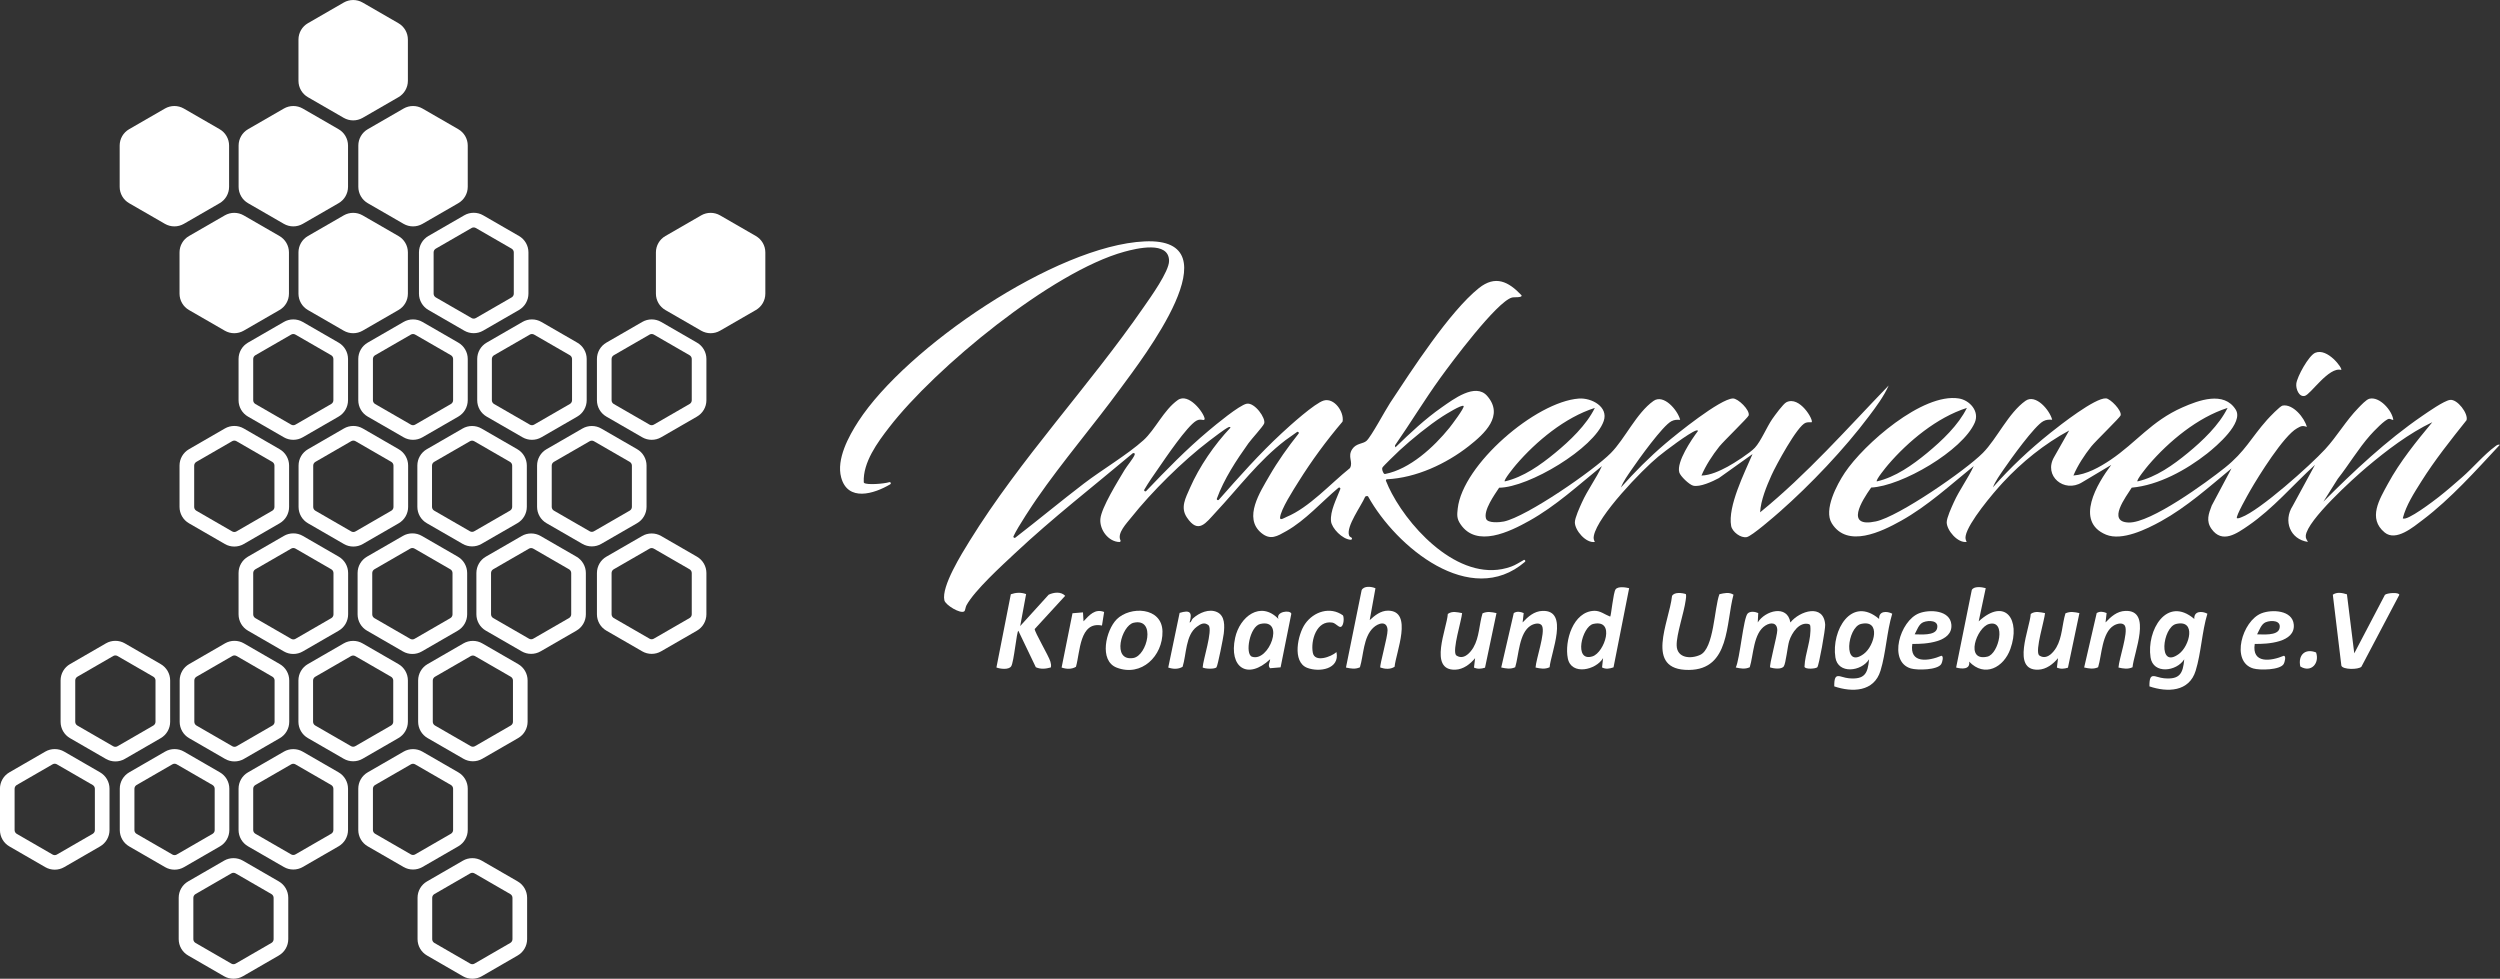 <svg xmlns="http://www.w3.org/2000/svg" id="Layer_2" data-name="Layer 2" viewBox="0 0 512.03 200.46"><rect x="0" y="0" width="512.03" height="200.46" fill="#333333" stroke="none"/><defs><style>      .cls-1 {        fill: #fff;      }    </style></defs><g id="Capa_1" data-name="Capa 1"><g><g><path class="cls-1" d="M97.02,46.58c.15,0,.3.04.44.12l7.33,4.23c.27.16.44.45.44.76v8.46c0,.31-.17.6-.44.76l-7.33,4.23c-.13.08-.28.12-.44.12s-.3-.04-.44-.12l-7.33-4.23c-.27-.16-.44-.45-.44-.76v-8.46c0-.31.17-.6.44-.76l7.33-4.23c.13-.08.28-.12.44-.12M97.02,43.58c-.67,0-1.34.17-1.94.52l-7.33,4.23c-1.2.69-1.94,1.97-1.94,3.35v8.46c0,1.38.74,2.66,1.94,3.35l7.33,4.23c.6.35,1.27.52,1.94.52s1.34-.17,1.94-.52l7.33-4.23c1.2-.69,1.94-1.97,1.94-3.35v-8.46c0-1.38-.74-2.66-1.94-3.35l-7.33-4.23c-.6-.35-1.27-.52-1.94-.52h0Z"></path><path class="cls-1" d="M60.07,68.41c.15,0,.3.04.44.12l7.33,4.23c.27.16.44.45.44.76v8.46c0,.31-.17.6-.44.76l-7.33,4.23c-.13.08-.28.12-.44.12s-.3-.04-.44-.12l-7.33-4.23c-.27-.16-.44-.45-.44-.76v-8.46c0-.31.17-.6.44-.76l7.33-4.23c.13-.08.28-.12.44-.12M60.07,65.42c-.67,0-1.34.17-1.94.52l-7.33,4.23c-1.2.69-1.94,1.97-1.94,3.35v8.46c0,1.38.74,2.66,1.94,3.35l7.33,4.23c.6.35,1.27.52,1.94.52s1.34-.17,1.94-.52l7.33-4.23c1.2-.69,1.94-1.97,1.94-3.35v-8.46c0-1.38-.74-2.66-1.94-3.35l-7.33-4.23c-.6-.35-1.27-.52-1.94-.52h0Z"></path><path class="cls-1" d="M121.21,90.25c.15,0,.3.04.44.12l7.33,4.23c.27.16.44.45.44.76v8.46c0,.31-.17.6-.44.76l-7.33,4.23c-.13.08-.28.12-.44.12s-.3-.04-.44-.12l-7.33-4.23c-.27-.16-.44-.45-.44-.76v-8.46c0-.31.17-.6.44-.76l7.33-4.23c.13-.08.28-.12.44-.12M121.21,87.25c-.67,0-1.34.17-1.94.52l-7.33,4.23c-1.2.69-1.94,1.97-1.94,3.35v8.46c0,1.38.74,2.66,1.94,3.35l7.33,4.23c.6.35,1.27.52,1.94.52s1.34-.17,1.94-.52l7.33-4.23c1.2-.69,1.94-1.97,1.94-3.35v-8.46c0-1.38-.74-2.66-1.94-3.35l-7.33-4.23c-.6-.35-1.27-.52-1.94-.52h0Z"></path><path class="cls-1" d="M96.69,90.25c.15,0,.3.04.44.12l7.33,4.23c.27.16.44.45.44.76v8.46c0,.31-.17.6-.44.76l-7.33,4.23c-.13.08-.28.12-.44.12s-.3-.04-.44-.12l-7.33-4.23c-.27-.16-.44-.45-.44-.76v-8.46c0-.31.17-.6.44-.76l7.33-4.23c.13-.08.28-.12.44-.12M96.69,87.25c-.67,0-1.34.17-1.94.52l-7.33,4.23c-1.2.69-1.94,1.97-1.94,3.35v8.46c0,1.38.74,2.66,1.94,3.35l7.33,4.23c.6.35,1.27.52,1.94.52s1.34-.17,1.94-.52l7.33-4.23c1.2-.69,1.94-1.97,1.94-3.35v-8.46c0-1.38-.74-2.66-1.94-3.35l-7.33-4.23c-.6-.35-1.27-.52-1.94-.52h0Z"></path><path class="cls-1" d="M72.37,90.24c.15,0,.3.04.44.12l7.34,4.24c.27.16.44.45.44.76v8.48c0,.31-.17.6-.44.76l-7.34,4.24c-.13.08-.28.12-.44.12s-.3-.04-.44-.12l-7.34-4.24c-.27-.16-.44-.45-.44-.76v-8.48c0-.31.17-.6.44-.76l7.34-4.24c.13-.08.28-.12.44-.12M72.37,87.24c-.67,0-1.34.17-1.94.52l-7.34,4.24c-1.2.69-1.94,1.97-1.94,3.35v8.48c0,1.38.74,2.66,1.94,3.35l7.34,4.24c.6.35,1.27.52,1.94.52s1.34-.17,1.94-.52l7.34-4.24c1.2-.69,1.94-1.97,1.94-3.35v-8.48c0-1.38-.74-2.66-1.94-3.35l-7.34-4.24c-.6-.35-1.27-.52-1.94-.52h0Z"></path><path class="cls-1" d="M47.99,90.24c.15,0,.3.04.44.12l7.34,4.24c.27.16.44.45.44.76v8.48c0,.31-.17.6-.44.76l-7.34,4.24c-.13.08-.28.12-.44.12s-.3-.04-.44-.12l-7.34-4.24c-.27-.16-.44-.45-.44-.76v-8.48c0-.31.17-.6.44-.76l7.34-4.24c.13-.08.28-.12.44-.12M47.99,87.24c-.67,0-1.34.17-1.94.52l-7.34,4.24c-1.2.69-1.94,1.97-1.94,3.35v8.48c0,1.38.74,2.66,1.94,3.35l7.34,4.24c.6.35,1.27.52,1.94.52s1.34-.17,1.94-.52l7.34-4.24c1.2-.69,1.94-1.97,1.94-3.35v-8.48c0-1.38-.74-2.66-1.94-3.35l-7.34-4.24c-.6-.35-1.27-.52-1.94-.52h0Z"></path><path class="cls-1" d="M96.85,134.26c.15,0,.3.04.44.12l7.33,4.23c.27.16.44.45.44.76v8.46c0,.31-.17.6-.44.76l-7.33,4.23c-.13.08-.28.12-.44.12s-.3-.04-.44-.12l-7.33-4.23c-.27-.16-.44-.45-.44-.76v-8.46c0-.31.17-.6.44-.76l7.33-4.23c.13-.08.28-.12.44-.12M96.85,131.26c-.67,0-1.34.17-1.94.52l-7.33,4.23c-1.2.69-1.94,1.97-1.94,3.35v8.46c0,1.38.74,2.66,1.94,3.35l7.33,4.23c.6.35,1.27.52,1.94.52s1.34-.17,1.94-.52l7.33-4.23c1.2-.69,1.94-1.97,1.94-3.35v-8.46c0-1.38-.74-2.66-1.94-3.35l-7.33-4.23c-.6-.35-1.27-.52-1.94-.52h0Z"></path><path class="cls-1" d="M72.33,134.26c.15,0,.3.04.44.12l7.33,4.23c.27.16.44.45.44.76v8.46c0,.31-.17.6-.44.76l-7.33,4.23c-.13.08-.28.12-.44.12s-.3-.04-.44-.12l-7.33-4.23c-.27-.16-.44-.45-.44-.76v-8.46c0-.31.17-.6.44-.76l7.33-4.23c.13-.08.28-.12.44-.12M72.33,131.26c-.67,0-1.34.17-1.94.52l-7.33,4.23c-1.2.69-1.94,1.97-1.94,3.35v8.46c0,1.38.74,2.66,1.94,3.35l7.33,4.23c.6.35,1.27.52,1.94.52s1.34-.17,1.94-.52l7.33-4.23c1.2-.69,1.94-1.97,1.94-3.35v-8.46c0-1.38-.74-2.66-1.94-3.35l-7.33-4.23c-.6-.35-1.27-.52-1.94-.52h0Z"></path><path class="cls-1" d="M48.02,134.24c.15,0,.3.04.44.12l7.34,4.24c.27.16.44.45.44.76v8.48c0,.31-.17.6-.44.76l-7.34,4.24c-.13.08-.28.12-.44.12s-.3-.04-.44-.12l-7.34-4.24c-.27-.16-.44-.45-.44-.76v-8.48c0-.31.17-.6.44-.76l7.34-4.24c.13-.08.28-.12.44-.12M48.02,131.25c-.67,0-1.34.17-1.94.52l-7.34,4.24c-1.2.69-1.94,1.97-1.94,3.35v8.48c0,1.38.74,2.66,1.94,3.35l7.34,4.24c.6.35,1.27.52,1.94.52s1.34-.17,1.94-.52l7.34-4.24c1.2-.69,1.94-1.97,1.94-3.35v-8.48c0-1.38-.74-2.66-1.94-3.35l-7.34-4.24c-.6-.35-1.27-.52-1.94-.52h0Z"></path><path class="cls-1" d="M23.63,134.24c.15,0,.3.04.44.12l7.34,4.24c.27.16.44.45.44.76v8.48c0,.31-.17.6-.44.76l-7.34,4.24c-.13.08-.28.12-.44.12s-.3-.04-.44-.12l-7.34-4.24c-.27-.16-.44-.45-.44-.76v-8.48c0-.31.17-.6.44-.76l7.34-4.24c.13-.08.28-.12.44-.12M23.63,131.25c-.67,0-1.34.17-1.94.52l-7.34,4.24c-1.2.69-1.94,1.97-1.94,3.35v8.48c0,1.38.74,2.66,1.94,3.35l7.34,4.24c.6.35,1.27.52,1.94.52s1.34-.17,1.94-.52l7.34-4.24c1.2-.69,1.94-1.97,1.94-3.35v-8.48c0-1.38-.74-2.66-1.94-3.35l-7.34-4.24c-.6-.35-1.27-.52-1.94-.52h0Z"></path><path class="cls-1" d="M96.74,178.76c.15,0,.3.04.44.12l7.34,4.24c.27.16.44.45.44.76v8.48c0,.31-.17.6-.44.76l-7.34,4.24c-.13.08-.28.12-.44.12s-.3-.04-.44-.12l-7.34-4.24c-.27-.16-.44-.45-.44-.76v-8.48c0-.31.17-.6.44-.76l7.34-4.24c.13-.08.28-.12.44-.12M96.74,175.76c-.67,0-1.34.17-1.94.52l-7.34,4.24c-1.2.69-1.94,1.97-1.94,3.35v8.48c0,1.38.74,2.66,1.94,3.35l7.34,4.24c.6.35,1.27.52,1.94.52s1.34-.17,1.94-.52l7.34-4.24c1.2-.69,1.94-1.97,1.94-3.35v-8.48c0-1.38-.74-2.66-1.94-3.35l-7.34-4.24c-.6-.35-1.27-.52-1.94-.52h0Z"></path><path class="cls-1" d="M47.82,178.76c.15,0,.3.04.44.12l7.34,4.24c.27.16.44.45.44.76v8.48c0,.31-.17.6-.44.76l-7.34,4.24c-.13.08-.28.12-.44.12s-.3-.04-.44-.12l-7.34-4.24c-.27-.16-.44-.45-.44-.76v-8.48c0-.31.17-.6.44-.76l7.34-4.24c.13-.08.28-.12.44-.12M47.82,175.76c-.67,0-1.34.17-1.94.52l-7.34,4.24c-1.2.69-1.94,1.97-1.94,3.35v8.48c0,1.38.74,2.66,1.94,3.35l7.34,4.24c.6.35,1.27.52,1.94.52s1.34-.17,1.94-.52l7.34-4.24c1.2-.69,1.94-1.97,1.94-3.35v-8.48c0-1.38-.74-2.66-1.94-3.35l-7.34-4.24c-.6-.35-1.27-.52-1.94-.52h0Z"></path><path class="cls-1" d="M84.59,156.43c.15,0,.3.04.44.12l7.33,4.23c.27.16.44.45.44.76v8.46c0,.31-.17.6-.44.76l-7.33,4.23c-.13.08-.28.12-.44.12s-.3-.04-.44-.12l-7.33-4.23c-.27-.16-.44-.45-.44-.76v-8.46c0-.31.17-.6.44-.76l7.33-4.23c.13-.08.28-.12.44-.12M84.59,153.43c-.67,0-1.34.17-1.94.52l-7.33,4.23c-1.2.69-1.94,1.97-1.94,3.35v8.46c0,1.38.74,2.66,1.94,3.35l7.33,4.23c.6.35,1.27.52,1.94.52s1.34-.17,1.94-.52l7.33-4.23c1.2-.69,1.94-1.97,1.94-3.35v-8.46c0-1.38-.74-2.66-1.94-3.35l-7.33-4.23c-.6-.35-1.27-.52-1.94-.52h0Z"></path><path class="cls-1" d="M60.07,156.43c.15,0,.3.04.44.12l7.33,4.23c.27.16.44.45.44.76v8.46c0,.31-.17.6-.44.76l-7.33,4.23c-.13.08-.28.12-.44.12s-.3-.04-.44-.12l-7.33-4.23c-.27-.16-.44-.45-.44-.76v-8.46c0-.31.17-.6.44-.76l7.33-4.23c.13-.08.28-.12.44-.12M60.07,153.43c-.67,0-1.34.17-1.94.52l-7.33,4.23c-1.2.69-1.94,1.97-1.94,3.35v8.46c0,1.38.74,2.66,1.94,3.35l7.33,4.23c.6.35,1.27.52,1.94.52s1.34-.17,1.94-.52l7.33-4.23c1.2-.69,1.94-1.97,1.94-3.35v-8.46c0-1.38-.74-2.66-1.94-3.35l-7.33-4.23c-.6-.35-1.27-.52-1.94-.52h0Z"></path><path class="cls-1" d="M35.75,156.42c.15,0,.3.04.44.12l7.34,4.24c.27.16.44.45.44.76v8.48c0,.31-.17.6-.44.76l-7.34,4.24c-.13.08-.28.12-.44.12s-.3-.04-.44-.12l-7.34-4.24c-.27-.16-.44-.45-.44-.76v-8.48c0-.31.17-.6.44-.76l7.34-4.24c.13-.08.28-.12.44-.12M35.75,153.42c-.67,0-1.34.17-1.94.52l-7.34,4.24c-1.2.69-1.94,1.97-1.94,3.35v8.48c0,1.38.74,2.66,1.94,3.35l7.34,4.24c.6.35,1.27.52,1.94.52s1.34-.17,1.94-.52l7.34-4.24c1.2-.69,1.94-1.97,1.94-3.35v-8.48c0-1.38-.74-2.66-1.94-3.35l-7.34-4.24c-.6-.35-1.27-.52-1.94-.52h0Z"></path><path class="cls-1" d="M11.21,156.42c.15,0,.3.04.44.12l7.34,4.24c.27.16.44.45.44.76v8.48c0,.31-.17.6-.44.76l-7.34,4.24c-.13.08-.28.12-.44.12s-.3-.04-.44-.12l-7.34-4.24c-.27-.16-.44-.45-.44-.76v-8.48c0-.31.17-.6.44-.76l7.34-4.24c.13-.08.28-.12.44-.12M11.21,153.42c-.67,0-1.34.17-1.94.52l-7.34,4.24c-1.2.69-1.94,1.97-1.94,3.35v8.48c0,1.38.74,2.66,1.94,3.35l7.34,4.24c.6.35,1.27.52,1.94.52s1.34-.17,1.94-.52l7.34-4.24c1.2-.69,1.94-1.97,1.94-3.35v-8.48c0-1.38-.74-2.66-1.94-3.35l-7.34-4.24c-.6-.35-1.27-.52-1.94-.52h0Z"></path><path class="cls-1" d="M133.47,112.25c.15,0,.31.04.44.12l7.33,4.23c.27.16.44.45.44.76v8.46c0,.31-.17.6-.44.76l-7.33,4.23c-.13.08-.28.12-.44.12s-.31-.04-.44-.12l-7.33-4.23c-.27-.16-.44-.45-.44-.76v-8.46c0-.31.17-.6.44-.76l7.33-4.23c.13-.08.28-.12.44-.12M133.47,109.26c-.67,0-1.34.17-1.94.52l-7.33,4.23c-1.2.69-1.94,1.97-1.94,3.35v8.46c0,1.38.74,2.66,1.94,3.35l7.33,4.23c.6.35,1.27.52,1.94.52s1.34-.17,1.94-.52l7.33-4.23c1.2-.69,1.94-1.97,1.94-3.35v-8.46c0-1.38-.74-2.66-1.94-3.35l-7.33-4.23c-.6-.35-1.27-.52-1.94-.52h0Z"></path><path class="cls-1" d="M108.78,112.25c.15,0,.3.04.44.12l7.33,4.23c.27.16.44.45.44.76v8.46c0,.31-.17.6-.44.76l-7.33,4.23c-.13.08-.28.12-.44.12s-.3-.04-.44-.12l-7.33-4.23c-.27-.16-.44-.45-.44-.76v-8.46c0-.31.17-.6.44-.76l7.33-4.23c.13-.08.28-.12.44-.12M108.78,109.26c-.67,0-1.34.17-1.94.52l-7.33,4.23c-1.2.69-1.94,1.97-1.94,3.35v8.46c0,1.38.74,2.66,1.94,3.35l7.33,4.23c.6.35,1.27.52,1.94.52s1.34-.17,1.94-.52l7.33-4.23c1.2-.69,1.94-1.97,1.94-3.35v-8.46c0-1.38-.74-2.66-1.94-3.35l-7.33-4.23c-.6-.35-1.27-.52-1.94-.52h0Z"></path><path class="cls-1" d="M84.46,112.24c.15,0,.3.04.44.12l7.34,4.24c.27.16.44.45.44.76v8.48c0,.31-.17.6-.44.76l-7.34,4.24c-.13.08-.28.12-.44.12s-.3-.04-.44-.12l-7.34-4.24c-.27-.16-.44-.45-.44-.76v-8.48c0-.31.17-.6.44-.76l7.34-4.24c.13-.08.28-.12.44-.12M84.46,109.24c-.67,0-1.34.17-1.94.52l-7.34,4.24c-1.2.69-1.94,1.97-1.94,3.35v8.48c0,1.38.74,2.66,1.94,3.35l7.34,4.24c.6.35,1.27.52,1.94.52s1.34-.17,1.94-.52l7.34-4.24c1.2-.69,1.94-1.97,1.94-3.35v-8.48c0-1.38-.74-2.66-1.94-3.35l-7.34-4.24c-.6-.35-1.27-.52-1.94-.52h0Z"></path><path class="cls-1" d="M60.08,112.24c.15,0,.3.04.44.12l7.34,4.24c.27.16.44.45.44.76v8.48c0,.31-.17.6-.44.76l-7.34,4.24c-.13.08-.28.12-.44.12s-.3-.04-.44-.12l-7.34-4.24c-.27-.16-.44-.45-.44-.76v-8.48c0-.31.17-.6.44-.76l7.34-4.24c.13-.08.28-.12.44-.12M60.08,109.24c-.67,0-1.34.17-1.94.52l-7.34,4.24c-1.2.69-1.94,1.97-1.94,3.35v8.48c0,1.38.74,2.66,1.94,3.35l7.34,4.24c.6.35,1.27.52,1.94.52s1.34-.17,1.94-.52l7.34-4.24c1.2-.69,1.94-1.97,1.94-3.35v-8.48c0-1.38-.74-2.66-1.94-3.35l-7.34-4.24c-.6-.35-1.27-.52-1.94-.52h0Z"></path><path class="cls-1" d="M133.47,68.41c.15,0,.31.04.44.12l7.33,4.23c.27.16.44.45.44.76v8.46c0,.31-.17.6-.44.76l-7.33,4.23c-.13.08-.28.12-.44.12s-.31-.04-.44-.12l-7.33-4.23c-.27-.16-.44-.45-.44-.76v-8.46c0-.31.17-.6.44-.76l7.33-4.23c.13-.08.28-.12.44-.12M133.47,65.42c-.67,0-1.34.17-1.94.52l-7.33,4.23c-1.2.69-1.94,1.97-1.94,3.35v8.46c0,1.38.74,2.66,1.94,3.35l7.33,4.23c.6.35,1.27.52,1.94.52s1.34-.17,1.94-.52l7.33-4.23c1.2-.69,1.94-1.97,1.94-3.35v-8.46c0-1.38-.74-2.66-1.94-3.35l-7.33-4.23c-.6-.35-1.27-.52-1.94-.52h0Z"></path><path class="cls-1" d="M108.95,68.41c.15,0,.3.04.44.12l7.33,4.23c.27.16.44.45.44.76v8.46c0,.31-.17.6-.44.76l-7.33,4.23c-.13.08-.28.12-.44.12s-.3-.04-.44-.12l-7.33-4.23c-.27-.16-.44-.45-.44-.76v-8.46c0-.31.17-.6.44-.76l7.33-4.23c.13-.08.28-.12.44-.12M108.95,65.42c-.67,0-1.34.17-1.94.52l-7.33,4.23c-1.2.69-1.94,1.97-1.94,3.35v8.46c0,1.38.74,2.66,1.94,3.35l7.33,4.23c.6.35,1.27.52,1.94.52s1.34-.17,1.94-.52l7.33-4.23c1.2-.69,1.94-1.97,1.94-3.35v-8.46c0-1.38-.74-2.66-1.94-3.35l-7.33-4.23c-.6-.35-1.27-.52-1.94-.52h0Z"></path><path class="cls-1" d="M84.59,68.41c.15,0,.3.04.44.12l7.33,4.23c.27.16.44.45.44.76v8.46c0,.31-.17.6-.44.76l-7.33,4.23c-.13.08-.28.12-.44.12s-.3-.04-.44-.12l-7.33-4.23c-.27-.16-.44-.45-.44-.76v-8.46c0-.31.17-.6.44-.76l7.33-4.23c.13-.08.28-.12.44-.12M84.59,65.42c-.67,0-1.34.17-1.94.52l-7.33,4.23c-1.2.69-1.94,1.97-1.94,3.35v8.46c0,1.38.74,2.66,1.94,3.35l7.33,4.23c.6.35,1.27.52,1.94.52s1.34-.17,1.94-.52l7.33-4.23c1.2-.69,1.94-1.97,1.94-3.35v-8.46c0-1.38-.74-2.66-1.94-3.35l-7.33-4.23c-.6-.35-1.27-.52-1.94-.52h0Z"></path><path class="cls-1" d="M61.13,8.1v8.46c0,1.38.74,2.66,1.94,3.35l7.33,4.23c1.2.69,2.67.69,3.87,0l7.33-4.23c1.2-.69,1.94-1.97,1.94-3.35v-8.46c0-1.38-.74-2.66-1.94-3.35l-7.33-4.23c-1.2-.69-2.67-.69-3.87,0l-7.33,4.23c-1.2.69-1.94,1.97-1.94,3.35Z"></path><path class="cls-1" d="M134.34,51.69v8.46c0,1.38.74,2.66,1.94,3.35l7.33,4.23c1.2.69,2.67.69,3.87,0l7.33-4.23c1.2-.69,1.94-1.97,1.94-3.35v-8.46c0-1.38-.74-2.66-1.94-3.35l-7.33-4.23c-1.2-.69-2.67-.69-3.87,0l-7.33,4.23c-1.2.69-1.94,1.97-1.94,3.35Z"></path><path class="cls-1" d="M73.39,29.81v8.46c0,1.38.74,2.66,1.94,3.35l7.33,4.23c1.2.69,2.67.69,3.87,0l7.33-4.23c1.2-.69,1.94-1.97,1.94-3.35v-8.46c0-1.38-.74-2.66-1.94-3.35l-7.33-4.23c-1.2-.69-2.67-.69-3.87,0l-7.33,4.23c-1.2.69-1.94,1.97-1.94,3.35Z"></path><path class="cls-1" d="M48.87,29.81v8.46c0,1.38.74,2.66,1.94,3.35l7.33,4.23c1.2.69,2.67.69,3.87,0l7.33-4.23c1.2-.69,1.94-1.97,1.94-3.35v-8.46c0-1.38-.74-2.66-1.94-3.35l-7.33-4.23c-1.2-.69-2.67-.69-3.87,0l-7.33,4.23c-1.2.69-1.94,1.97-1.94,3.35Z"></path><path class="cls-1" d="M24.51,29.81v8.46c0,1.38.74,2.66,1.94,3.35l7.33,4.23c1.2.69,2.67.69,3.87,0l7.33-4.23c1.2-.69,1.94-1.97,1.94-3.35v-8.46c0-1.38-.74-2.66-1.94-3.35l-7.33-4.23c-1.2-.69-2.67-.69-3.87,0l-7.33,4.23c-1.2.69-1.94,1.97-1.94,3.35Z"></path><path class="cls-1" d="M36.77,51.69v8.46c0,1.38.74,2.66,1.94,3.35l7.33,4.23c1.2.69,2.67.69,3.87,0l7.33-4.23c1.2-.69,1.94-1.97,1.94-3.35v-8.46c0-1.38-.74-2.66-1.94-3.35l-7.33-4.23c-1.2-.69-2.67-.69-3.87,0l-7.33,4.23c-1.2.69-1.94,1.97-1.94,3.35Z"></path><path class="cls-1" d="M61.13,51.69v8.46c0,1.38.74,2.66,1.94,3.35l7.33,4.23c1.2.69,2.67.69,3.87,0l7.33-4.23c1.2-.69,1.94-1.97,1.94-3.35v-8.46c0-1.38-.74-2.66-1.94-3.35l-7.33-4.23c-1.2-.69-2.67-.69-3.87,0l-7.33,4.23c-1.2.69-1.94,1.97-1.94,3.35Z"></path></g><g><path class="cls-1" d="M383.23,99.87c-1.93,2.71-5.44,8.3.98,6.92,4.69-1.01,18.36-10.45,21.9-14.02,2.89-2.91,5.23-8.19,8.74-10.68,2.09-1.48,4.97,1.92,5.46,3.88-.67-.04-1.17-.04-1.79.28-1.8.92-6.75,7.85-8.12,9.85-.8,1.17-1.7,2.4-2.23,3.72,3.57-4.07,7.54-7.78,11.77-11.16,2.02-1.61,9.15-7.21,11.4-7.07.87.06,3.27,2.48,2.99,3.49-.12.42-5.16,5.29-6.02,6.37-1.4,1.77-2.77,3.85-3.65,5.94,2.67-.2,5.39-1.71,7.6-3.2,5.32-3.59,8.36-7.94,14.73-10.75,3.27-1.44,8.51-3.42,10.92.47,1.67,2.69-3.95,7.46-5.85,8.97-4.29,3.38-9.95,6.5-15.46,7-1.18,1.89-5.14,7.01-.62,7.14,4.51.13,15.95-8.23,19.71-11.23,4.17-3.33,5.33-6.09,8.64-9.81.5-.56,2.65-2.81,3.17-2.91,2.11-.4,4.49,2.49,4.97,4.37-.94-.35-1.22-.15-2.02.29-2.73,1.52-7.87,9.77-9.58,12.75-.39.68-3.04,5.33-2.72,5.66.35.07.6-.08.9-.19,3.79-1.38,14.16-10.67,17.15-13.92,2.44-2.64,4.29-5.89,6.82-8.48.5-.51,1.61-1.72,2.25-1.88,2.08-.53,4.66,2.39,4.91,4.32-.09.09-.62-.22-.86-.21-.78.04-3.23,2.64-3.88,3.37-2.44,2.76-4.35,6.02-6.63,8.91l-2.95,4.69c6.19-6.23,12.95-12.56,20.21-17.54,1.2-.82,4.44-3.1,5.7-3.3,1.51-.25,3.81,2.81,3.41,4.15-3.24,4.07-6.51,8.17-9.28,12.58-1.46,2.33-3.09,4.82-3.78,7.51.79.7,6.45-3.64,7.39-4.38,1.61-1.26,3.2-2.66,4.74-4,2.18-1.89,4.54-4.69,6.78-6.33.33-.24.51-.45.98-.35-4.88,5.24-10.07,11.06-15.8,15.39-1.95,1.48-5.49,4.48-7.8,2.58-3.51-2.88-1.06-6.8.66-9.97,2.45-4.52,5.83-8.68,9.1-12.62-4.8,2.29-9.39,5.8-13.46,9.23-2.7,2.28-12.17,10.83-12.46,14.02-.05.57.22.82.44,1.27-3.64-.52-5.1-4.3-3.12-7.37l4.57-8.41c-4.49,4.09-8.62,8.99-13.65,12.44-2.36,1.62-5.36,3.78-7.56.66-1.14-1.62-.58-3.09.06-4.76l4.05-7.61c-4.62,3.82-9.15,7.89-14.43,10.81-2.94,1.63-8,4.1-11.26,2.76-6.52-2.7-1.8-10.5,1.06-14.29l-6,3.58c-3.64,2.23-7.96-1.34-5.69-5.21l3.07-5.42c-5.08,2.75-9.67,6.45-13.59,10.68-1.99,2.14-7.09,8.19-7.6,10.87-.1.52-.03.81.2,1.27-1.84.29-4.07-2.37-4.09-4-.01-.93,1.02-3.15,1.45-4.1,1.17-2.59,2.9-4.87,4.09-7.44-4.82,3.9-9.43,8.17-14.88,11.21-4.01,2.24-11.01,5.67-14.2.52-1.71-2.76,1.05-7.93,2.67-10.36,3.89-5.83,15.92-16.4,23.36-15.21,2.2.35,4.27,2.61,3.26,4.94-2.47,5.72-14.99,13.05-21.28,13.31ZM402.83,83.55c-6.1,1.94-12.01,6.83-16.14,11.65-.33.39-2.58,3.12-2.3,3.4,3.82-.87,7.32-3.37,10.31-5.83,3.03-2.51,6.4-5.68,8.14-9.22ZM456.22,83.55c-6.1,1.94-12.01,6.83-16.14,11.65-.33.39-2.58,3.12-2.3,3.4,3.82-.87,7.32-3.37,10.31-5.83s6.4-5.68,8.14-9.22Z"></path><path class="cls-1" d="M358.91,93.02l-6.87,4.9c-1.27.69-3.89,1.9-5.26,1.55-.81-.21-2.64-1.95-2.85-2.74-.57-2.14,2.5-6.7,3.82-8.44.04-.18-.24-.16-.36-.12-1.42.46-6.38,4.21-7.76,5.35-3.35,2.75-12.42,12.16-13.19,16.21-.1.52-.03.81.2,1.27-1.84.29-4.07-2.37-4.09-4-.01-.93,1.02-3.15,1.45-4.1,1.17-2.59,2.9-4.87,4.09-7.44-4.81,3.9-9.43,8.17-14.88,11.21-3.99,2.23-10.81,5.6-14.1.67-.76-1.13-.7-1.87-.55-3.19,1-8.99,15.97-21.87,24.81-22.52,2.58-.19,6.1,1.68,5.09,4.6-1.92,5.59-15.36,13.61-21.42,13.66-.92,1.41-3.26,4.63-2.68,6.34.34.99,2.84.75,3.66.58,4.69-1.01,18.36-10.44,21.9-14.02,2.89-2.91,5.23-8.19,8.74-10.68,2.09-1.48,4.97,1.92,5.46,3.88-.67-.04-1.17-.04-1.79.28-1.8.92-6.75,7.85-8.12,9.85-.8,1.17-1.7,2.4-2.23,3.72,2.84-3.19,5.84-6.21,9.1-8.98,2.34-1.99,11.22-9.17,13.84-9.25,1.05-.03,3.53,2.39,3.23,3.48-.12.42-5.16,5.29-6.02,6.37-1.4,1.77-2.77,3.85-3.65,5.94,1.84-.06,3.73-.95,5.34-1.81,1.38-.74,4.58-2.8,5.59-3.88,1.26-1.35,2.42-4.22,3.57-5.89.5-.72,2.23-3.1,2.88-3.43,2.73-1.41,5.64,3.67,5.19,4.09-.41,0-.83-.03-1.23.11-1.69.57-6.12,8.79-6.99,10.73-1.03,2.29-2.2,5.14-2.34,7.61,9.6-7.8,17.78-17.11,26.33-25.98-.97,2.22-2.57,4.35-4.03,6.29-5.04,6.72-11.98,14.03-18.29,19.58-1.09.96-5.69,4.96-6.73,5.18-1.24.26-2.99-1.08-3.21-2.28-.74-4,2.77-10.97,4.36-14.68ZM326.63,83.55c-6.1,1.94-12.01,6.83-16.14,11.65-.33.39-2.58,3.12-2.3,3.4,3.82-.87,7.32-3.37,10.31-5.83s6.4-5.68,8.14-9.22Z"></path><path class="cls-1" d="M366.68,127.5c1.91-2.4,6.85-3.94,7.14.45.06.87-1.28,8.43-1.62,8.72-.36.32-2.49.46-2.62-.11.11-2.85,1.48-5.56,1.19-8.42l-.19-.29c-2.03-.64-3.6,1.76-4.13,3.43-.34,1.08-.69,4.62-1.11,5.2-.49.68-2.07.44-2.78.23-.28-.33,1.47-6.56,1.45-7.65-.02-1.54-1.27-1.67-2.42-.95-2.5,1.56-2.43,6.02-3.22,8.55-.98.44-1.85.27-2.86.05.84-1.72,1.55-10.14,2.43-11.05.52-.54,1.54-.38,2.17-.1l-.1,1.92c1.49-2.41,6.06-3.73,6.68,0Z"></path><path class="cls-1" d="M449.42,126.77c-.11-1.64,1.55-1.67,2.68-1.08-1.12,3.69-1.28,8.04-2.4,11.68-1.33,4.35-5.79,4.46-9.47,3.21-.05-3.23,1.1-1.83,2.99-1.66,3.23.29,3.88-.96,4.14-3.89-1.55,2.51-6.36,3.12-6.9-.38-.85-5.51,3.28-12.71,8.96-7.88ZM445.71,127.79c-2.81.65-3.83,9.39.56,6.14,2.23-1.65,3.58-7.1-.56-6.14Z"></path><path class="cls-1" d="M384.87,126.77c-.11-1.64,1.55-1.67,2.68-1.08-1.12,3.69-1.28,8.04-2.4,11.68-1.33,4.35-5.79,4.46-9.47,3.21-.05-3.23,1.1-1.83,2.99-1.66,3.23.29,3.88-.96,4.14-3.89-1.55,2.51-6.36,3.12-6.9-.38-.85-5.51,3.28-12.71,8.96-7.88ZM381.16,127.79c-2.81.65-3.83,9.39.56,6.14,2.23-1.65,3.58-7.1-.56-6.14Z"></path><path class="cls-1" d="M345.29,121.69c.11.41.01.83-.04,1.24-.34,2.57-1.91,7.01-1.85,9.27.07,2.62,2.89,2.81,4.81,1.93,2.85-1.3,2.88-9.62,3.95-12.43.97-.22,1.98-.48,2.88.1-1.58,5.85-.69,15.34-9.13,15.41-9.24.08-4.01-9.87-3.46-15.14.43-.85,2.05-.66,2.84-.39Z"></path><path class="cls-1" d="M210.16,121.67l-1.21,6.55,5.83-6.42c1.05-.49,2.5-.69,3.38.23l-6.24,6.8c-.05.59,2.89,5.54,3.21,6.67.11.39.2.79.09,1.2-1.05.29-2.04.41-3.07-.04l-3.58-7.47c-.35.11-.9,6.42-1.47,7.28-.5.76-2.26.54-3.02.24l2.95-15c1.04-.36,2.06-.42,3.11-.04Z"></path><path class="cls-1" d="M406.7,120.47l-1.44,6.79c5.47-5,8.64-.33,6.49,5.65-1.37,3.83-5.3,5.9-8.44,2.6.25,1.66-1.54,1.52-2.67,1.21l3.2-15.86c.38-.86,2.09-.63,2.86-.4ZM407.38,127.8c-2.53.68-5.03,7.75-.35,6.69,2.38-.54,3.96-7.66.35-6.69Z"></path><path class="cls-1" d="M333.67,120.46l-3.2,16.22c-.8.28-1.57.43-2.35.02l.21-1.91c-1.44,2.45-6.5,3.61-7.22.07s1.07-9.64,5.43-9.76c1.23-.03,2.18.79,3.25,1.19.2-.21.62-4.91,1.1-5.58s2.07-.42,2.79-.24ZM326.32,127.79c-2.33.53-4.08,7.88-.16,6.64,2.45-.77,4.79-7.69.16-6.64Z"></path><path class="cls-1" d="M281.71,120.48l-1.18,6.53c1.03-.95,2.25-1.95,3.76-1.94,5.23.03,1.58,8.65,1.34,11.49-.88.58-1.98.48-2.92.16-.22-.32,1.52-6.33,1.48-7.65-.07-2-1.87-1.51-2.94-.49-2.04,1.93-1.95,5.57-2.72,8.09-.98.44-1.85.27-2.86.05l3.21-15.85c.46-.92,1.99-.76,2.83-.39Z"></path><path class="cls-1" d="M480.68,121.72l1.5,12.09,6.28-11.98c.44-.4,2.86-.58,2.95-.01l-7.77,14.74c-.63.61-3.83.62-4.1-.23l-1.75-14.53c.86-.61,1.95-.37,2.88-.08Z"></path><path class="cls-1" d="M261.84,126.77c-.6-1.53,2.44-1.91,2.64-1.07l-2.2,10.98-2.15.18c-.55-.56-.02-1.22.01-1.84-4.6,4.31-8.49,1.71-7.17-4.38.94-4.34,5.21-7.67,8.87-3.87ZM258.13,127.79c-2.19.49-3.19,6.2-1.71,6.71,3.46,1.19,6.9-7.88,1.71-6.71Z"></path><path class="cls-1" d="M228.69,126.86c2.77-2.77,9.3-2.56,9.4,2.46s-4.29,9.37-9.37,7.42c-3.7-1.42-2.2-7.69-.02-9.88ZM232.17,127.55c-2.47.57-4.55,7.93-.07,7.22,2.88-.45,4.74-8.29.07-7.22Z"></path><path class="cls-1" d="M249.17,136.67c-.39.4-2.28.35-2.85.04.08-1.6,2.08-7.56,1.23-8.63-.88-.75-1.65-.28-2.43.29-2.32,1.72-2.11,5.67-2.91,8.2-.91.54-1.98.48-2.94.15l2.33-11.19c2.13-.65,2.65-.15,2.04,1.97.38-.04.37-.56.71-.86,1.25-1.12,3.28-2.04,4.93-1.27s1.53,2.86,1.36,4.41c-.08.76-1.24,6.64-1.49,6.89Z"></path><path class="cls-1" d="M418.85,125.56c-.13,1.57-2.06,7.6-1.24,8.64,1.44,1.06,2.83-.37,3.55-1.59,1.23-2.1,1.17-4.71,1.87-6.99.98-.44,1.85-.27,2.86-.05l-2.35,11.18c-.8.24-1.47.32-2.26-.02l.23-1.93c-.99,1.2-2.41,2.31-4.07,2.36-5.55.17-1.69-8.49-1.52-11.42.9-.65,1.94-.35,2.92-.17Z"></path><path class="cls-1" d="M299.46,125.56c-.13,1.57-2.06,7.6-1.24,8.64,1.44,1.06,2.83-.37,3.55-1.59,1.23-2.1,1.17-4.71,1.87-6.99.98-.44,1.85-.27,2.86-.05l-2.35,11.18c-.8.24-1.47.32-2.26-.02l.23-1.93c-.99,1.2-2.41,2.31-4.07,2.36-5.55.17-1.69-8.49-1.52-11.42.9-.65,1.94-.35,2.92-.17Z"></path><path class="cls-1" d="M317.36,136.67c-.98.44-1.85.27-2.86.05.11-1.78,2.02-7.11,1.34-8.5-.41-.84-1.67-.48-2.29-.11-2.46,1.46-2.46,6.11-3.22,8.55-.98.44-1.85.27-2.86.05l2.57-11.15c.67-.41,1.35-.28,2.03,0l-.22,1.92c1.1-1.17,2.34-2.3,4.07-2.36,5.54-.2,1.71,8.62,1.46,11.54Z"></path><path class="cls-1" d="M436.75,136.67c-.98.44-1.85.27-2.86.05.11-1.78,2.02-7.11,1.34-8.5-.41-.84-1.67-.48-2.29-.11-2.46,1.46-2.46,6.11-3.22,8.55-.98.44-1.85.27-2.86.05l2.57-11.15c.67-.41,1.35-.28,2.03,0l-.22,1.92c1.1-1.17,2.34-2.3,4.07-2.36,5.54-.2,1.71,8.62,1.46,11.54Z"></path><path class="cls-1" d="M391.67,131.87c-.65,4.12,3.32,3.55,5.95,2.44.54.05.17,1.36-.02,1.68-.73,1.26-4.91,1.31-6.23.92-4.72-1.39-2.26-9.77,1.68-11.3,2.18-.85,6.34-.64,6.61,2.29.35,3.7-5.41,4.04-8,3.98ZM392.15,129.92c1.17,0,4.14.32,4.57-1.14.51-1.75-1.68-1.8-2.81-1.34-.92.37-1.32,1.68-1.76,2.48Z"></path><path class="cls-1" d="M461.8,131.87c-.65,4.12,3.32,3.55,5.95,2.44.54.05.17,1.36-.02,1.68-.73,1.26-4.91,1.31-6.23.92-4.72-1.39-2.26-9.77,1.68-11.3,2.18-.85,6.34-.64,6.61,2.29.35,3.7-5.41,4.04-8,3.98ZM462.28,129.92c1.17,0,4.14.32,4.57-1.14.51-1.75-1.68-1.8-2.81-1.34-.92.37-1.32,1.68-1.76,2.48Z"></path><path class="cls-1" d="M273.73,133.57c.7,3.5-3.53,4.16-6,3.21-3.15-1.22-1.93-6.87-.42-9.02,1.77-2.52,5.14-3.6,7.75-1.72.27.55.15,2-.36,2.32-.46.28-1.07-.72-1.84-.85-3.21-.5-4.45,3.67-3.98,6.17.39,2.1,3.79.84,4.84-.12Z"></path><path class="cls-1" d="M226.14,125.34l-.44,2.78c-4.62-.94-4.46,5.42-5.33,8.45-.91.54-1.98.48-2.94.15l2.23-11.12,2.15-.18.11,1.83c1.17-1.24,2.35-2.65,4.22-1.91Z"></path><path class="cls-1" d="M479.51,75.77c-2.51-.74-6.25,5-7.45,5.31s-1.87-1.44-1.75-2.49c.16-1.46,2.55-5.77,3.87-6.33,2.52-1.08,5.68,3.22,5.33,3.51Z"></path><path class="cls-1" d="M474.36,133.63c.77,2.21-1.04,4.24-3.23,2.87-.5-2.31.96-3.77,3.23-2.87Z"></path><path class="cls-1" d="M312.03,114.73c-.83.45-1.62,1-2.53,1.32-9.89,3.58-20.2-7.03-24.43-14.97-.45-.84-.86-1.71-1.21-2.6-.06-.15.05-.32.21-.32,5.96-.29,12.11-3.15,16.75-6.79,3.19-2.51,7.32-6.23,3.76-10.29-2.41-2.74-6.94.71-9.28,2.34-3.39,2.36-6.54,5.32-9.5,8.2l-.08-.25c-.02-.07-.01-.15.03-.21,3.13-4.51,5.98-9.22,9.19-13.68,2.27-3.15,11.62-15.7,14.73-16.54.47-.13,2.18.08,1.95-.47-2.69-2.84-5.36-4.15-8.73-1.46-6.01,4.81-13.78,16.85-18.18,23.51-1.04,1.58-3.85,6.88-4.83,7.77-.73.66-2.09.45-2.92,1.69-1.03,1.54.22,2.62-.45,3.85-.02.03-.04.05-.06.07-3.94,3.15-8.3,8.05-12.97,9.98-.37.15-1.35.81-1.31.15.12-1.68,2.78-5.77,3.78-7.37,2.65-4.25,5.73-8.44,8.98-12.26.03-.03.05-.08.06-.12.29-1.97-1.73-4.84-3.85-4.25-1.82.5-6.99,5.17-8.6,6.67-4.6,4.25-8.77,8.97-12.91,13.66-.18.2-.49,0-.4-.24,1.46-4.02,4-7.87,6.45-11.31.64-.9,2.98-3.42,3.23-4.06.42-1.05-1.94-4.39-3.58-4.06-1.52.3-6.37,4.33-7.81,5.54-4.53,3.79-8.69,8.07-12.77,12.34-.19.2-.52-.04-.38-.28.87-1.51,1.91-2.97,2.89-4.38,1.46-2.12,5.85-8.62,7.74-9.72.54-.32.92-.26,1.45-.17.16.02.3-.11.28-.26-.17-1.25-3.29-5.39-5.51-3.82-2.87,2.03-4.62,6.06-7.03,8.23-3.27,2.95-8.51,6.05-12.21,8.88-4.73,3.62-9.32,7.43-14.03,11.07-.2.15-.47-.06-.37-.29.85-1.89,4.19-6.86,4.72-7.62,5.37-7.77,11.67-15.09,17.26-22.74,4.28-5.85,23.77-30.9,4.88-30.03-18.2.84-48.82,21.73-58.64,36.86-1.99,3.07-4.53,7.75-3.52,11.48,1.35,5.03,6.73,3.39,10.05,1.41.07-.04.12-.12.12-.21,0-.16-.15-.27-.3-.23-1.2.36-4.48.59-5.14.18-.06-.04-.09-.11-.1-.18-.18-4.06,2.81-8.13,5.21-11.23,9.4-12.18,33.32-31.89,48.15-35.96,2.48-.68,9.15-2.31,9.17,1.88.01,2.15-3.81,7.47-5.16,9.41-11.23,16.26-25.27,31.09-35.69,47.94-1.58,2.56-5.82,9.31-5.17,12.16.23.99,3.31,2.83,4.07,2.26.22-.16.25-.88.46-1.25,1.71-3.1,7.2-8.08,9.95-10.66,7.69-7.21,16.06-13.71,24.12-20.48.31-.09.48.05.36.36-.31.77-1.53,2.21-2.04,3.05-1.32,2.22-4.78,7.75-4.97,10.07-.18,2.21,1.65,4.66,3.91,4.71.18,0,.29-.19.21-.35-.74-1.45,1.27-3.49,2.17-4.63,4.23-5.32,10.61-11.64,16.01-15.74.78-.59,3.28-2.52,3.98-2.81.11-.05.4-.06.36.12-3.27,3.45-6.37,7.96-8.28,12.32-.91,2.08-2.02,4.01-.64,6.06,2.35,3.51,3.88,1.12,5.9-1.05,4.68-5.01,8.79-10.57,14.3-14.78l2.35-1.67c.23-.16.5.13.32.34-2.18,2.75-4.24,5.63-5.99,8.67-1.87,3.26-5.37,8.56-1.64,11.66,1.89,1.56,3.27.67,5.15-.39,3.9-2.2,7.19-5.96,10.65-8.86.19-.16.47.04.38.27-.79,2.05-2.11,4.52-1.9,6.58.14,1.42,2.3,3.7,4.04,3.8.27.02.36-.35.12-.46-.19-.09-.39-.2-.48-.49-.57-1.83,2.5-5.97,3.29-7.82.03-.07.08-.11.15-.13l.21-.06c.11-.03.22.01.28.11,5.73,10.32,20.95,22.95,32.1,13.38.22-.19-.02-.53-.27-.39ZM283.41,96.96c-.21-.35-.43-.84-.27-1.2.11-.26,3.04-3.08,3.52-3.53,2.48-2.28,5.98-5.14,8.8-6.96.56-.36,3.93-2.47,4.3-2.12.3.28-2.53,4.01-2.91,4.48-3.18,3.93-8.09,8.47-13.17,9.45-.1.02-.2-.03-.25-.12Z"></path></g></g></g></svg>